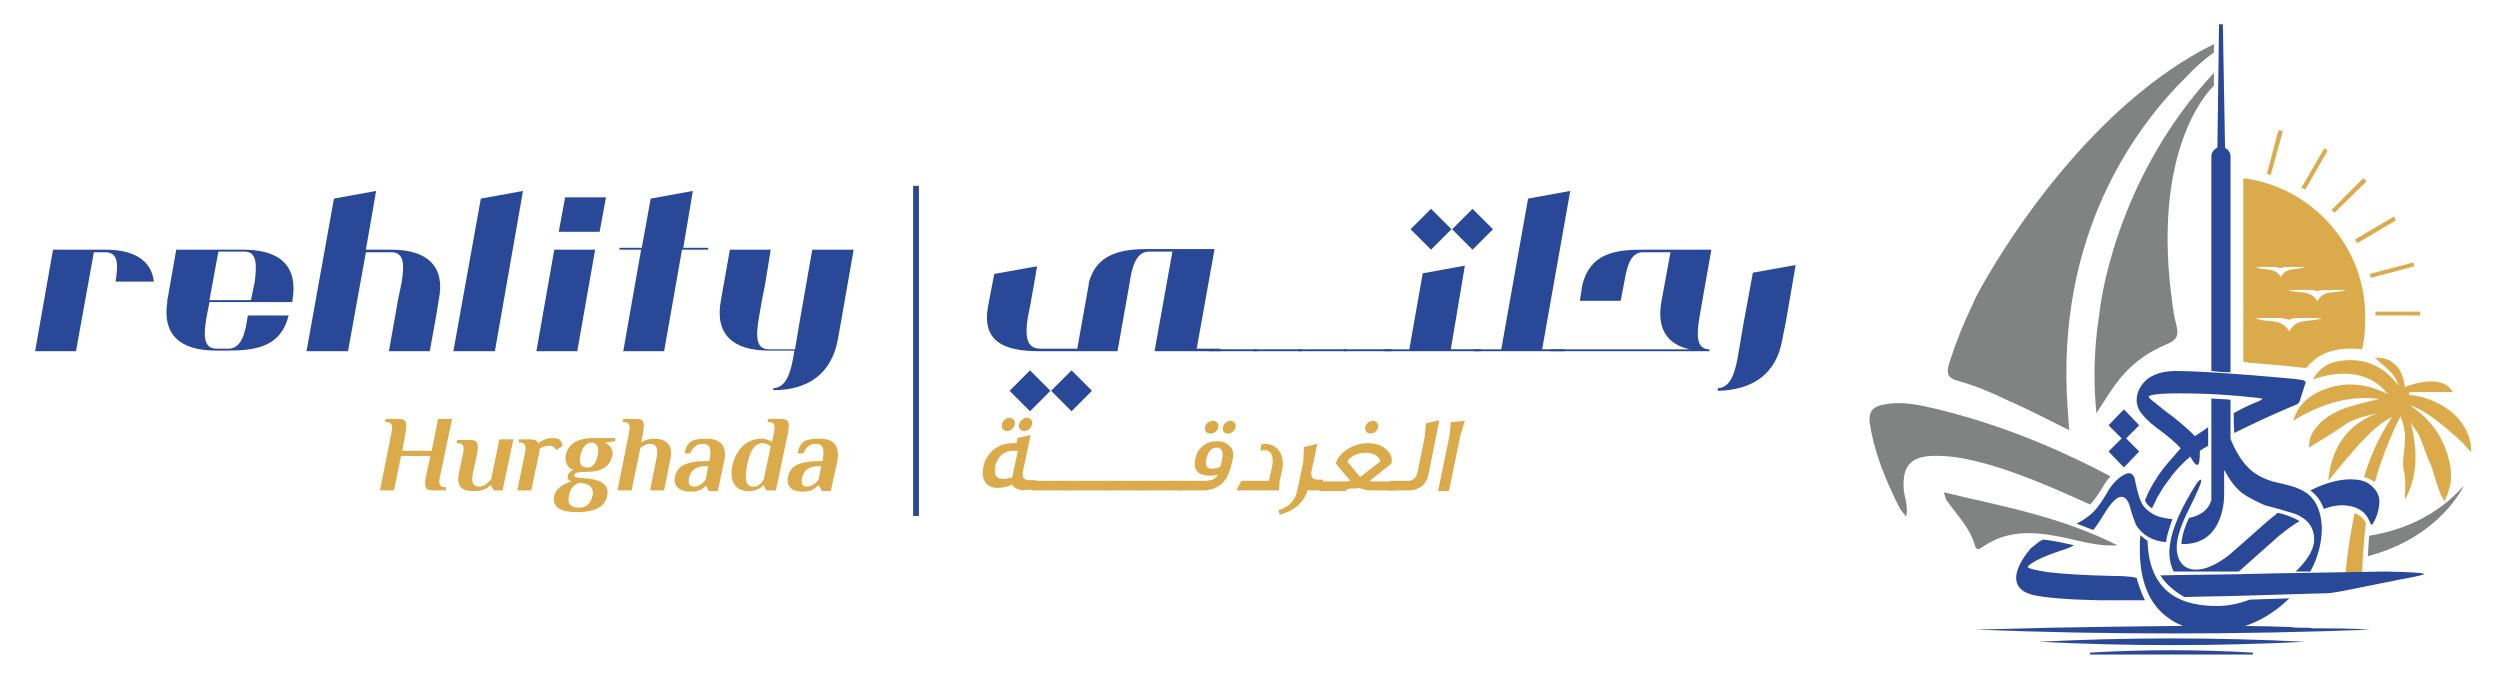 <?xml version="1.0" encoding="utf-8"?>
<!-- Generator: Adobe Illustrator 23.0.5, SVG Export Plug-In . SVG Version: 6.00 Build 0)  -->
<svg version="1.1" id="Layer_1" xmlns="http://www.w3.org/2000/svg" xmlns:xlink="http://www.w3.org/1999/xlink" x="0px" y="0px"
	 viewBox="0 0 391.5 106" style="enable-background:new 0 0 391.5 106;" xml:space="preserve">
<style type="text/css">
	.st0{fill:#818282;}
	.st1{fill:#DBAB4B;}
	.st2{fill:#2A4898;}
</style>
<g>
	<g>
		<path class="st0" d="M304.4,77.1c9.2,2.2,18.3,3.8,27.2,8.3c-3.6,0.2-6.4-0.9-9.3-1.4c-4.1-0.8-8-0.9-11.6,1.5
			c-0.4,0.2-1.1,1-1.4,0c-0.8-2.9-2.9-4.9-4.5-7.2C304.6,77.9,304.6,77.6,304.4,77.1z"/>
		<path class="st0" d="M346.7,6.9v1.3c-1.5,1.1-3,2.4-4.3,3.8c-7.7,7.6-20.6,24.5-18.6,52.1c0.1,0.9,0.1,1.8,0.2,2.8c0,0,0,0,0,0
			c0,0.2,0,0.3,0.1,0.5c-3.4-1.7-6.7-3.4-10.1-4.9c-2.3-1.1-4.7-2.1-7.2-2.8c-2-0.5-2-1.4-1.5-3c1-3.1,2.2-6.1,3.6-9
			c0.4-1,0.9-1.9,1.4-2.8l0,0c0,0,0.1-0.2,0.3-0.5c0,0,0,0,0,0c0.1-0.2,0.2-0.4,0.4-0.7c0,0,0,0,0,0
			C314.1,38.3,327.5,16.4,346.7,6.9z"/>
		<path class="st0" d="M346.7,13.4c-2.9,2.9-9.9,13.4-6.2,36.2c0.1,0.4,0.2,0.8,0.3,1.2c0.4,1.7,0.2,2.4-1.5,3.1
			c-3.5,1.5-5.9,3.4-8.1,6.4c-1,1.4-1.9,2.9-2.9,4.4c-0.2-2-0.3-4-0.3-6c0-3.4,0.3-6.7,0.8-9.9c0,0,2-20.3,17.9-37.4V13.4z"/>
		<g>
			<path class="st0" d="M371,83.9l-0.2,3.2c11.4-3,15-11,15-11C381.7,80.7,376.5,83,371,83.9z"/>
			<path class="st0" d="M328.9,76.9c0.5-0.8,1-1.7,1.6-2.3c-0.8-0.4-1.7-0.9-2.5-1.3c0,0,0,0,0,0s0,0,0,0c-7.7-3.9-15.7-7-24.1-9.1
				c-3-0.7-6-1.5-9.1-0.8c-1.6,0.3-2.2,1.2-2,2.8c0.7,4.7,2.5,9,4.6,13.2c0.2,0.5,0.6,0.8,1.1,1.5c0.4-1.9-0.4-3.2-0.4-4.7
				c-0.1-3.2,1.1-4.6,4.3-4.8c2.2-0.1,4.4,0.2,6.5,0.7c6.4,1.5,12.4,4.2,18.4,6.9C327.9,78.4,328.4,77.7,328.9,76.9z"/>
		</g>
	</g>
	<g>
		<path class="st1" d="M368.7,80.4c-0.6,3.1-1.1,6.2-1.4,9.4c0.9,0,1.7,0,2.6,0c0.1-2.7,0.3-5.3,0.6-7.9
			C370,81,369.3,80.5,368.7,80.4z"/>
		<path class="st1" d="M387,70.8c0-4.7-4.1-8.3-9.8-9c0.1-0.2,0.1-0.4,0.1-0.4h6.8c-1-1.9-3.7-2.2-7.5-0.8c-0.2-1.8-0.8-3.3-2.5-4.2
			c-0.7-0.3-1.4-0.4-2.2-0.4c1.4,1.4,3.2,2.4,3.7,4.4c-2.3-3.1-5.3-4.4-9-3.9c-1.8,0.2-3.3,1-4.4,2.9c0,0,0.1,0,0.1,0
			c0.8-0.3,7.7-2.8,11.6,2.3c-3.8-1.9-7.4-2-11.1-0.2c-1.7,0.9-3,2.2-3.7,4.4c6.1-3.8,10.9-3.7,12.7-3.5c0.3,0,0.5,0.1,0.8,0.1
			c-1.4,0.3-2.7,0.6-4,1c-1.9,0.5-3.7,1.3-5.1,2.6c-1.2,1.1-2,2.4-1.9,4c1.7-1.1,3.5-2.1,5.2-3.3c1.7-1.3,3.6-1.6,5.5-2.1
			c-5,1.9-7.2,5.6-7.7,10.6c0,0,1.5-1.8,2.9-3.5c0-0.1,0.1-0.1,0.1-0.2v0l0.2-0.1c0,0,0.1-0.1,0.1-0.1c0.6-0.8,1.4-1.7,2.2-2.5
			c0,0,0,0,0,0c0,0,0,0,0,0c1.4-1.5,3-2.9,4.5-3.6c-2,3-3.4,6.1-4.4,9.4c0.7,0.2,1.2,0.5,1.7,0.8c1-3.5,2.3-6.9,4-10.3
			c0.7,1.5,0.8,2.9,0.7,4.3c-0.1,1.5-0.5,3-0.1,4.5c0.3,1.4,0.1,2.9,0.1,4.3c2.1-3.8,2-7.9,0.9-12.2c0.4,0.7,0.9,1.3,1.3,2
			c0.6,1.3,1,2.8,1.6,4.1c0.9,1.9,1.1,3.9,2.1,5.8c0.1,0.1,0.2,0.3,0.3,0.5c1.5-2.9,1.2-5.6,0.1-8.4c-1.1-2.8-2.9-4.9-5.5-6.6
			c0,0,2.4,0.3,8.3,5.9C386.1,69.9,386.5,70.3,387,70.8z"/>
	</g>
	<g>
		<g>
			<g>
				<path class="st2" d="M361,100.5c-13.9,0.7-27.8,0.7-41.7,0C333.1,99.8,347,99.8,361,100.5z"/>
				<path class="st2" d="M327.3,102.2c8.5-0.5,17-0.5,25.5,0c0,0.1,0,0.2,0,0.3c-8.5,0-17,0-25.5,0
					C327.3,102.4,327.3,102.3,327.3,102.2z"/>
				<path class="st2" d="M361,98.3C361,98.3,361,98.3,361,98.3c-0.2,0-0.4,0-0.6,0c-0.7,0-1.2,0-1.5-0.1c-9.1-0.4-26.1-0.1-37.7,0.1
					c-3.9,0.1-7.9,0.2-11.8,0.3c20.6,0.8,41.2,0.8,61.8,0c-3-0.2-6-0.2-9-0.2C361.7,98.3,361.4,98.3,361,98.3z"/>
			</g>
			<g>
				<path class="st2" d="M349.3,58.3V24.5c0-0.8-0.7-1.5-1.5-1.5h0c-0.8,0-1.5,0.7-1.5,1.5v33.6C347.1,58.2,348.1,58.3,349.3,58.3z"
					/>
				<path class="st2" d="M371.7,76.4c-0.7-0.8-1.6-1.2-2.8-1.3c-2.1-0.2-4.5,0.4-7.1,1.7c1.2,0.9,1.8,2,2.1,2.9
					c1.4-0.5,2.6-0.7,3.8-0.5c1.6,0.2,2.8,1,3.4,2.5c0.1,0.3,0.3,0.5,0.3,0.5c0,0,0.2-0.1,0.3-0.4c0.5-0.8,0.8-1.8,0.9-2.9
					C372.7,78,372.4,77.1,371.7,76.4z"/>
				<g>
					<polygon class="st2" points="335,70.7 332.6,73.2 330.2,70.7 332.6,68.3 					"/>
					<polygon class="st2" points="335,66.6 332.6,69 330.2,66.6 332.6,64.1 					"/>
				</g>
				<path class="st2" d="M360.5,59.5c-1.1-0.2-3.9-0.4-8.6-0.8c-5.1-0.4-8.9-0.6-11.2-0.6c-2,0-3.6,0.5-4.7,1.5
					c-0.9,0.9-1.4,1.9-1.4,3.1c0,0.6,0.2,1.2,0.5,1.7c0.5,0.7,1.3,1.6,2.5,2.5c1.8,1.3,3.1,2.4,3.9,3.3c-1.4,1.6-2.6,2.9-3.4,4.1
					l0,0c0,0-1.6,2.3-2.2,4.1c0,0,0.3,0.7,1.1,1.2c0,0,0.2-0.4,0.5-1c0,0,0,0,0,0c0.1-0.2,0.2-0.3,0.2-0.5c0.4-0.6,0.8-1.4,1.3-2.1
					c0.3-0.4,0.6-0.8,0.9-1.2c0.1-0.1,0.1-0.1,0.1-0.2c0.9-1.1,1.9-2.2,3-3.1c0.5,0.9,0.8,1.3,1.1,1.3c0.3,0,0.4-0.7,0.4-2.2
					c0.3-0.2,0.9-0.6,1.3-0.8v-2.9c-0.6,0.4-1.4,1-2.1,1.4c-0.4-0.5-1.6-1.6-3.5-3.1c-1.1-0.8-2.2-1.7-3.2-2.5
					c-0.4-0.3-0.5-0.5-0.5-0.6c0-0.1,0.1-0.1,0.4-0.2c0.6-0.2,2.1-0.3,4.4-0.3c4.6,0,8.7,0.3,12.2,0.7c0.5,0.1,0.8,0.1,0.8,0.2
					c0,0-0.2,0.1-0.5,0.3c-1.3,0.5-2.6,1.1-4,1.9c0,0.8,0,1.9,0.1,3.1c2.8-1.4,6-2.9,9.6-4.4c0.4-0.1,0.6-0.4,0.7-0.8l0.8-2.5
					C361.2,59.9,361,59.6,360.5,59.5z"/>
				<path class="st2" d="M373.7,89.5c-0.6,0-6.5,0.1-17.9,0.3c-6.8,0.2-12.9,0.2-17.5,0.3c1.2,1.9,3.1,3,3.8,3.4
					c2.7-0.1,5.7-0.1,8.7-0.2c9.4-0.3,14-0.4,13.7-0.4c0.5,0,2.3-0.3,5.6-1c2-0.4,4-0.8,6-1.2c2.3-0.4,3.5-0.7,3.5-0.8
					C379.6,89.7,377.6,89.6,373.7,89.5z"/>
				<path class="st2" d="M356.7,80.3c-0.6,0.5-1.1,0.9-1.7,1.4c-3.7,3.3-5.7,5-5.9,5.2c-2.2,1.7-4,2.4-5.5,2.3
					c-1-0.1-1.7-0.5-2.2-1.3c-0.4-0.7-0.6-1.6-0.5-2.7c0.1-1.4,0.8-3.3,2-5.7s1.8-3.8,1.8-4.2c0-0.1,0-0.1-0.1-0.2
					c-0.1,0-0.3,0.2-0.6,0.6c-2.5,3.9-3.9,7.2-4.2,9.7c-0.2,1.5,0,2.9,0.6,4.1h10.2c2.1-1.9,4.2-3.7,6.3-5.6
					c1.1-0.9,2.2-1.7,3.2-2.3C359.1,81,357.7,80.5,356.7,80.3z"/>
				<path class="st2" d="M352.3,93.9c-1.8,0.7-3.5,1-5.2,1c-7,0-10.6-3.4-10.8-10.2c-0.3-0.2-0.7-0.5-1.1-0.9
					c-0.1,0.7-0.1,1.5-0.1,2.3c0,4.8,1.4,8.3,4.1,10.4c2,1.6,4.4,2.3,7.4,2.3c4.3,0,8.2-1.6,11.7-4.9c0.1-0.1,0.1-0.1,0.2-0.2
					L352.3,93.9z"/>
				<path class="st2" d="M361.8,77.7c-0.8-0.8-2.1-1.4-3.8-1.8c-0.9-0.2-1.6-0.4-2.1-0.5c-0.1,0-0.2-0.1-0.3-0.1
					c-1-0.3-1.9-0.8-2.5-1.2c-2.5-1.7-3.8-5.4-3.8-5.4v-6.1c-0.8-0.1-1.9-0.1-3-0.2v0.1v5.9v9.9c0,0.1-0.1,0.2-0.1,0.3
					c-0.3,0.8-0.9,1.5-1.7,1.9c-0.5,0.3-1.1,0.5-1.7,0.6c-0.5,1-1.1,2.6-1.2,4.1c0,0,0.2,0,0.2,0l0,0h0c6.7,0.1,6.5-7.7,6.5-7.7
					v-3.8c0,0,0.1,0,0.1,0c0.7,1.4,1.6,2.6,2.7,3.5c0.8,0.6,2,1.2,3.5,1.9h0c1.6,0.4,3.3,0.9,4.9,1.4c1.9,0.8,2.9,2.1,2.9,4
					c0,1.2-0.7,2.7-2.3,4.4c-0.2,0.2-0.4,0.4-0.6,0.6h2.3c1.2-2.2,1.8-4.5,1.8-6.9C363.5,80.4,362.9,78.8,361.8,77.7z"/>
				<polygon class="st2" points="348.1,3.8 347.5,3.8 347.2,26.4 348.5,26.4 				"/>
				<path class="st2" d="M331.1,90.2c-4.5-0.1-7.9-0.3-10.4-0.6c-1.8-0.3-2.9-0.5-3.2-0.8c0.5-0.7,2.3-1.6,5.3-2.6
					c0.8-0.2,1.4-0.5,2-0.8c-2.4-0.6-4-0.8-4.8-0.9c-0.5,0.2-0.8,0.4-1,0.6c-0.3,0.2-0.6,0.5-0.9,0.7c-0.1,0.1-4.7,5.1-0.8,7
					c0.3,0.1,0.7,0.3,1.2,0.4c1.8,0.4,5.2,0.7,10.1,0.8c1.7,0,4.2,0,7.3,0c-0.7-1.4-1.1-2.7-1.3-3.5C333.3,90.2,332,90.2,331.1,90.2
					z"/>
				<path class="st2" d="M337,80.4c-0.8-0.5-1.4-1.1-1.7-1.8c-0.3-0.6-0.6-1.7-0.9-3.1c-0.1-0.9-0.5-1.4-1-1.4c-0.4,0-1,0.3-1.6,0.8
					c-0.6,0.5-1.1,1.1-1.5,1.7c-1.2,2.1-2.2,3.5-3.2,4.2c-0.5,0.4-1.1,0.8-1.9,1.2l2.6,1c0.5-0.6,1.1-1.5,1.7-2.5
					c1.1-1.8,2-2.7,2.7-2.7c0.6,0,1,0.5,1.3,1.4c0.4,1.5,0.8,2.5,1,3c1,1.6,2.5,2.5,4.7,2.7c0.2-1.6,0.9-3.2,1-3.6
					C339.2,81.2,337.9,81,337,80.4z"/>
			</g>
		</g>
	</g>
	<g>
		<path class="st1" d="M351.3,27.9v28.8c0.3,0,0.5,0,0.8,0.1c0,0,0,0,0,0c5.1,0.4,7.7,0.7,8.7,0.8c0,0,0.1,0,0.1,0
			c0.1,0,0.2,0,0.2,0.1c1.3-1.7,3.1-2.7,5.3-3c0.6-0.1,1.2-0.1,1.7-0.1c0.6,0,1.2,0,1.8,0.1c0.4-1.6,0.5-3.2,0.5-4.9
			C370.5,38.6,362.1,29.3,351.3,27.9z M356,41.8c0,0,0.7,0,1.1,0.2c0,0,0.4-0.2,1.1-0.2c0.9,0,1.8,0,2.7,0c-1.2,0.6-2.9-0.1-3.7,1.6
			c-1-1.7-2.7-0.9-3.9-1.6C354.2,41.8,355.1,41.8,356,41.8z M358.5,51.9c-1.3-2.3-3.7-1.2-5.3-2.1c1.2,0,2.5,0,3.7,0
			c0,0,0.9,0,1.5,0.3c0,0,0.5-0.3,1.5-0.3c1.2,0,2.4,0,3.7,0C361.9,50.6,359.7,49.6,358.5,51.9z M362.9,47.2c-1.1-2-3.1-1.1-4.5-1.8
			c1.1,0,2.1,0,3.2,0c0,0,0.8,0,1.3,0.2c0,0,0.5-0.2,1.3-0.2c1,0,2.1,0,3.1,0C365.8,46.1,363.9,45.2,362.9,47.2z"/>
		<g>
			<rect x="372" y="48.8" class="st1" width="7" height="0.6"/>
			<polygon class="st1" points="371.3,43.5 378.1,41.7 377.9,41.1 371.1,42.9 			"/>
			<polygon class="st1" points="369.1,38.1 375.2,34.5 374.9,33.9 368.8,37.5 			"/>
			<polygon class="st1" points="370.6,28.4 370.1,27.9 365.1,32.9 365.6,33.3 			"/>
			<polygon class="st1" points="360.4,29.4 361,29.7 364.5,23.6 364,23.2 			"/>
			<polygon class="st1" points="355,27.2 355.6,27.4 357.5,20.5 356.8,20.4 			"/>
		</g>
	</g>
</g>
<g>
	<g>
		<g>
			<path class="st1" d="M160.5,76.8c-0.9,0-1.6-0.3-2-0.9c-0.7,0.3-1.4,0.5-2.3,0.5c-1.8,0-2.6-1.3-2.2-3.3c0.2-1.1,0.8-2,1.6-2.7
				c0.9-0.7,1.9-1,3.1-1h0.5l0.1-0.8c0.8-0.2,1.5-0.3,2.1-0.5l-1.2,5.7c-0.2,0.9,0.1,1.4,1,1.4h1.1l-0.3,1.5H160.5z M159.4,70.6
				c-0.3,0-0.6,0-0.9,0c-0.6,0-1.1,0.2-1.6,0.6c-0.5,0.4-0.8,1-1,1.6c-0.3,1.5,0.1,2.2,1.1,2.2c0.5,0,1-0.1,1.5-0.2L159.4,70.6z
				 M158.9,66.5c-0.1,0.5-0.6,1-1.2,1c-0.6,0-0.9-0.5-0.8-1.1c0.1-0.5,0.7-1,1.2-1C158.7,65.5,159.1,65.9,158.9,66.5z M161.6,66.5
				c-0.1,0.5-0.6,1-1.2,1c-0.6,0-1-0.5-0.8-1.1c0.1-0.5,0.7-1,1.3-1C161.4,65.5,161.8,65.9,161.6,66.5z"/>
			<path class="st1" d="M167.8,76.8h-6.2l0.3-1.5h6.2L167.8,76.8z"/>
			<path class="st1" d="M173.5,76.8h-6.2l0.3-1.5h6.2L173.5,76.8z"/>
			<path class="st1" d="M179.3,76.8h-6.2l0.3-1.5h6.2L179.3,76.8z"/>
			<path class="st1" d="M185.1,76.8h-6.2l0.3-1.5h6.2L185.1,76.8z"/>
			<path class="st1" d="M193.1,71.7l-0.2,0.8c-0.6,3-2.1,4.3-4.7,4.3h-3.6l0.3-1.5h3.7c1.1,0,1.8-0.3,2.1-1
				c-0.3,0.1-0.7,0.2-1.2,0.2c-1.9,0-2.7-0.9-2.3-2.7c0.2-1,0.7-1.7,1.5-2.2c0.6-0.4,1.2-0.5,1.9-0.5c0.9,0,1.6,0.3,2,0.8
				C193.1,70.3,193.2,71,193.1,71.7z M190.8,66.9c-0.1,0.6-0.7,1-1.3,1c-0.5,0-0.9-0.4-0.8-1c0.1-0.6,0.7-1,1.2-1
				C190.5,65.9,190.9,66.3,190.8,66.9z M191.4,71.8c0.2-1.1-0.1-1.7-0.9-1.7c-0.8,0-1.3,0.6-1.6,1.8c-0.2,1,0.1,1.5,0.8,1.5
				c0.5,0,1-0.1,1.4-0.3C191.2,72.8,191.3,72.3,191.4,71.8z M193.5,66.9c-0.1,0.6-0.7,1-1.2,1c-0.6,0-0.9-0.4-0.8-1
				c0.1-0.6,0.7-1,1.2-1S193.6,66.3,193.5,66.9z"/>
			<path class="st1" d="M200.8,73.5l-0.4,1.8l-0.1,1.5h-6.7l0.8-1.5h4.3l0.1-0.4l0.4-1.8c0.2-0.8,0.1-1.5-0.1-2
				c-0.2-0.4-0.6-0.6-1.1-0.6c-0.2,0-0.3,0-0.6,0.1c0-0.2,0.1-0.5,0.1-1c0.1,0,0.2,0,0.5-0.1c1,0,1.8,0.4,2.3,1.1
				C200.9,71.5,201,72.4,200.8,73.5z"/>
			<path class="st1" d="M207,76.8h-1.4c-0.3,0-0.6,0-0.8-0.1c-0.6,2-2.1,3.3-4.4,3.9l-0.2-0.7c1.7-0.5,2.7-1.6,3-3.3l0.9-4.3
				l0.1-2.3l2.1-0.5l-0.9,4.2c-0.2,0.9,0.1,1.4,0.9,1.4h0.9L207,76.8z"/>
			<path class="st1" d="M218.5,76.8h-4c-0.5,0-1.1-0.2-1.7-0.4c-0.1,0.1-0.5,0.1-1.2,0.1c-0.5,0-0.8,0.1-0.8,0.4h-4.2l0.3-1.5h3.9
				c0.2,0,0.4,0,0.7-0.1c-0.3-0.3-1.1-1.2-2.3-2.7c0.2-0.8,0.7-1.5,1.7-2.2c1-0.6,2.1-1,3.3-1c1.2,0,2.2,0.3,2.9,1
				c0.7,0.6,1,1.4,0.8,2.2c-0.2,0.2-1.3,1-3.4,2.7c0.2,0.1,0.4,0.1,0.7,0.1h3.6L218.5,76.8z M216.1,72.3c0-0.3-0.1-0.6-0.5-0.9
				c-0.4-0.3-1-0.5-1.8-0.5c-0.7,0-1.4,0.2-1.9,0.5c-0.5,0.3-0.8,0.6-0.9,0.9c0.4,0.5,1.1,1.3,2,2.4L216.1,72.3z M215.8,66.9
				c-0.1,0.6-0.7,1-1.2,1c-0.5,0-0.9-0.4-0.8-1c0.1-0.6,0.7-1,1.2-1C215.5,65.9,215.9,66.3,215.8,66.9z"/>
			<path class="st1" d="M223.7,74.3c-0.3,1.6-1.5,2.5-3.1,2.5h-3.2l0.3-1.5h2.8c0.8,0,1.3-0.5,1.5-1.4l1.1-5.4l0.2-2.2l2.1-0.5
				L223.7,74.3z"/>
			<path class="st1" d="M229.4,65.9l-0.7,2.3l-1.8,8.7h-1.7l1.8-8.7l0.2-2.1L229.4,65.9z"/>
		</g>
		<g>
			<path class="st1" d="M61.3,67.8c0.2-1,0.2-1.7-0.8-1.7h-0.2l0.1-0.5h2c1.2,0,1.4,0.5,1.1,2.2L63,70.6h4.6l1-5h2.2l-1.9,9
				c-0.2,1-0.2,1.7,0.8,1.7h0.2l-0.1,0.5h-2c-1.2,0-1.4-0.5-1.1-2.2l0.7-3.2h-4.6l-1.1,5.4h-2.2L61.3,67.8z"/>
			<path class="st1" d="M71.9,73.9l0.6-2.8c0.2-1,0.2-1.7-0.8-1.7h-0.2l0.1-0.5h2c1.2,0,1.4,0.5,1.1,2.2l-0.6,2.8
				c-0.4,1.8,0,2.3,1,2.3c0.8,0,1.4-0.7,1.8-1.1l1.3-6.3h2.2l-1.7,8h-1.4l-0.4-0.8h-0.1c-0.5,0.5-1.3,0.9-2.3,0.9
				C72.2,77,71.4,76.1,71.9,73.9z"/>
			<path class="st1" d="M88.1,69.8l-1,0.7c-0.1-0.3-0.5-0.7-1-0.7c-0.7,0-1.3,0.2-1.6,0.5c0,0.4-0.1,0.6-0.1,0.8l-1.2,5.7H81
				l1.2-5.8c0.2-1,0.2-1.7-0.8-1.7h-0.2l0.1-0.5H83c0.8,0,1.1,0.2,1.3,0.6c0.5-0.4,1.3-0.8,2.3-0.8c0.5,0,0.9,0.1,1.1,0.3
				C88,69.3,88.1,69.8,88.1,69.8z"/>
			<path class="st1" d="M86.8,77.6c0.3-1.2,1.6-1.9,2.7-2.2c-0.4-0.1-0.7-0.4-0.6-0.9c0.1-0.4,0.4-0.7,0.9-0.9
				c-0.9-0.3-1.4-1.2-1.2-2.3c0.4-2,2.2-2.7,4.2-2.7h3.6l-0.1,0.5l-1.6,0.2c0.9,0.4,1.4,1.2,1.2,2c-0.4,2-2,2.6-4.2,2.6
				c-1,0-1.7,0.1-1.8,0.5c-0.1,0.4,0.6,0.4,1.6,0.5c2.3,0.1,4,0.9,3.6,2.7c-0.4,2-2.3,2.6-4.7,2.6S86.4,79.6,86.8,77.6z M92.8,77.6
				c0.2-1-0.3-1.7-1.3-1.9l-0.8-0.1c-0.8,0.3-1.4,0.9-1.6,2c-0.3,1.3,0.3,1.9,1.5,1.9S92.5,78.9,92.8,77.6z M93.6,71.3
				c0.3-1.3-0.2-2-0.9-2c-0.8,0-1.5,0.6-1.8,2c-0.3,1.4,0.2,1.9,1,1.9C92.6,73.3,93.3,72.8,93.6,71.3z"/>
			<path class="st1" d="M98.5,67.8c0.2-1,0.2-1.7-0.8-1.7h-0.2l0.1-0.5h2c1.2,0,1.4,0.5,1.1,2.2l-0.3,1.5c0.4-0.3,1.2-0.6,2-0.6
				c1.5,0,3.1,0.6,2.6,3.1l-1,5h-2.2l1-5c0.4-1.8-0.2-2.3-1-2.3c-0.6,0-1.2,0.4-1.5,0.6l-1.4,6.7h-2.2L98.5,67.8z"/>
			<path class="st1" d="M105.7,74.7c0.3-1.6,1.5-2.5,5.1-2.5h0.3c0.4-2,0-2.7-1-2.7c-0.8,0-1.5,0.3-2,1.5h-0.9
				c0.1-0.6,0.3-1.2,0.8-1.7c0.5-0.5,1.6-0.6,2.7-0.6c2.2,0,3.2,1.2,2.7,3.6l-1,4.6h-1.4l-0.4-0.8h-0.1c-0.4,0.5-1.2,0.9-2.2,0.9
				C106.3,77,105.4,76.1,105.7,74.7z M110.5,75.1l0.4-2.1h-0.3c-1.6,0-2.4,0.6-2.7,1.8c-0.2,1,0.1,1.4,0.8,1.4
				C109.6,76.2,110.2,75.5,110.5,75.1z"/>
			<path class="st1" d="M114.7,72.9c0.5-2.3,2.1-4.2,4.5-4.2c0.8,0,1.3,0.3,1.7,0.5l0.3-1.4c0.2-1,0.2-1.7-0.8-1.7h-0.2l0.1-0.5h2
				c1.2,0,1.4,0.5,1.1,2.2l-1.9,9H120l-0.4-0.8h-0.1c-0.4,0.5-1.2,0.9-2.1,0.9C115,77,114.2,75.2,114.7,72.9z M119.6,75.1l1.1-5.2
				c-0.3-0.2-0.7-0.5-1.3-0.5c-1.3,0-2,1.4-2.4,3.4c-0.4,2-0.3,3.4,0.9,3.4C118.7,76.3,119.3,75.6,119.6,75.1z"/>
			<path class="st1" d="M123.4,74.7c0.3-1.6,1.5-2.5,5.1-2.5h0.3c0.4-2,0-2.7-1-2.7c-0.8,0-1.5,0.3-2,1.5h-0.9
				c0.1-0.6,0.3-1.2,0.8-1.7c0.5-0.5,1.6-0.6,2.7-0.6c2.2,0,3.2,1.2,2.7,3.6l-1,4.6h-1.4l-0.4-0.8H128c-0.4,0.5-1.2,0.9-2.2,0.9
				C123.9,77,123.1,76.1,123.4,74.7z M128.2,75.1l0.4-2.1h-0.3c-1.6,0-2.4,0.6-2.7,1.8c-0.2,1,0.1,1.4,0.8,1.4
				C127.2,76.2,127.9,75.5,128.2,75.1z"/>
		</g>
		<rect x="143" y="29.1" class="st2" width="0.9" height="51.7"/>
		<g>
			<g>
				<path class="st2" d="M191.1,54.7V55h-8.7h-1.6l2.8-15.6h-3.7c-2.1,0-2.7,2.8-3,4.9L175,55h-6.4h-4.6h-1.2c-5.6,0-9-1.5-8.1-6.9
					l1-5.2l6.7-1.2l-0.3,1.8l-0.8,4.5c-1,4.4-0.7,6.6,1.6,6.6h1.8h4l1.8-10.1v-0.1l0-0.1c1.2-4.6,5.1-5.3,9.3-5.3h4.3h6.1l-2.8,15.6
					H191.1z M161.3,58l3.2,3.2l-3.2,3.2l-3.2-3.2L161.3,58z M167.8,58l3.2,3.2l-3.2,3.2l-3.2-3.2L167.8,58z"/>
				<path class="st2" d="M196.9,54.7V55h-7.6v-0.3H196.9z"/>
				<path class="st2" d="M203.9,54.7V55h-7.6v-0.3H203.9z"/>
				<path class="st2" d="M210.9,54.7V55h-7.6v-0.3H210.9z"/>
				<path class="st2" d="M218,54.7V55h-7.6v-0.3H218z"/>
				<path class="st2" d="M227.2,54.7h4.7V55h-11.2h-3.9v-0.3h3.9l2.1-11.9l6.6-1.2L227.2,54.7z M224.1,39.1l-3.2-3.2l3.2-3.2
					l3.2,3.2L224.1,39.1z M230.6,39.1l-3.2-3.2l3.2-3.2l3.2,3.2L230.6,39.1z"/>
				<path class="st2" d="M241.5,54.7h3.5V55H235h-4.2v-0.3h4.3l4.2-23.6l6.6-1.2L241.5,54.7z"/>
				<path class="st2" d="M267.7,54.7V55h-24.8v-0.3h21.7c-3.6-0.8-5.2-3.3-4.4-7.6l1.4-7.6h-4.3c-2.2,0-2.6,2.8-3,5l-0.5,2.6h-6.4
					l0.4-2.5c1.2-4.9,5.1-5.5,9.4-5.5h4.4h6.4l-1.4,7.9l-0.5,2.9C265.7,52.4,265.6,54.7,267.7,54.7z"/>
				<path class="st2" d="M279.7,50.2l-0.6,3c-0.9,5.3-4.6,7.9-10.1,8v-0.4c1.8-0.1,2.6-1.9,3.1-4.7l1-5.8l1.4-7.6l6.7-1.2
					L279.7,50.2z"/>
			</g>
		</g>
		<g>
			<g>
				<path class="st2" d="M24.1,44.1h-6c0.4-2.5,0.5-4.6-1.6-4.6h-1.8L11.9,55H5.5l2.8-15.9h6.4h1.8C20.9,39.1,23.7,40.7,24.1,44.1z"
					/>
				<path class="st2" d="M45.8,47l0,0.3H35.1h-2.3l-0.5,2.6c-0.4,2.5-0.5,4.7,1.6,4.7h0.3h1.6c2.2,0,2.7-3,3-5.2h6.4
					c-1.2,4.9-5.1,5.5-9.5,5.5h-1.7h-0.2c-5.6,0-8.4-2.5-7.6-7.6l0-0.3l0.1-0.5l1.3-7.4h1.3h9.2C43.9,39.1,46.7,41.7,45.8,47z
					 M38.3,39.4h-4.1L32.8,47h2.6h3.9l0.6-2.9C40.2,41.6,40.3,39.4,38.3,39.4z"/>
				<path class="st2" d="M68.7,47l-0.4,2.5l-1,5.5h-6.4l1-5.6h0l0.4-2.3l0.6-2.9c0.4-2.5,0.5-4.7-1.6-4.7h-1.8h-2.2L54.5,55H48h0
					l4.3-23.9l6.6-1.2l-1.6,9.2h0h2.7h1.3C66.9,39.1,69.8,41.7,68.7,47z"/>
				<path class="st2" d="M75.3,31.1l6.6-1.2L77.5,55H71L75.3,31.1z"/>
				<path class="st2" d="M93.2,39.1L90.4,55H84l2.8-15.9H93.2z M93.9,36.3h-6.4l1-5.4h6.4L93.9,36.3z"/>
				<path class="st2" d="M110.8,39.1h-4L104,55h-6.4l2.8-15.9h-3.4v-0.3h3.5l1.4-7.7l6.6-1.2l-1.5,8.9h3.9V39.1z"/>
				<path class="st2" d="M133.7,39l-2,11.4l-0.5,2.8c-1,5.3-4.6,7.9-10.1,7.9v-0.3c1.8-0.1,2.6-1.9,3.1-4.7l0.2-1.2h-2.7h-1.3
					c-5.7,0-8.5-2.6-7.5-7.9h0l1.4-7.9h6.4l-0.9,5.5l-0.5,2.5l-0.5,2.9c-0.4,2.5-0.5,4.7,1.6,4.7h1.8h2.3l0.7-4.2l2-11.4H133.7z"/>
			</g>
		</g>
	</g>
</g>
</svg>

